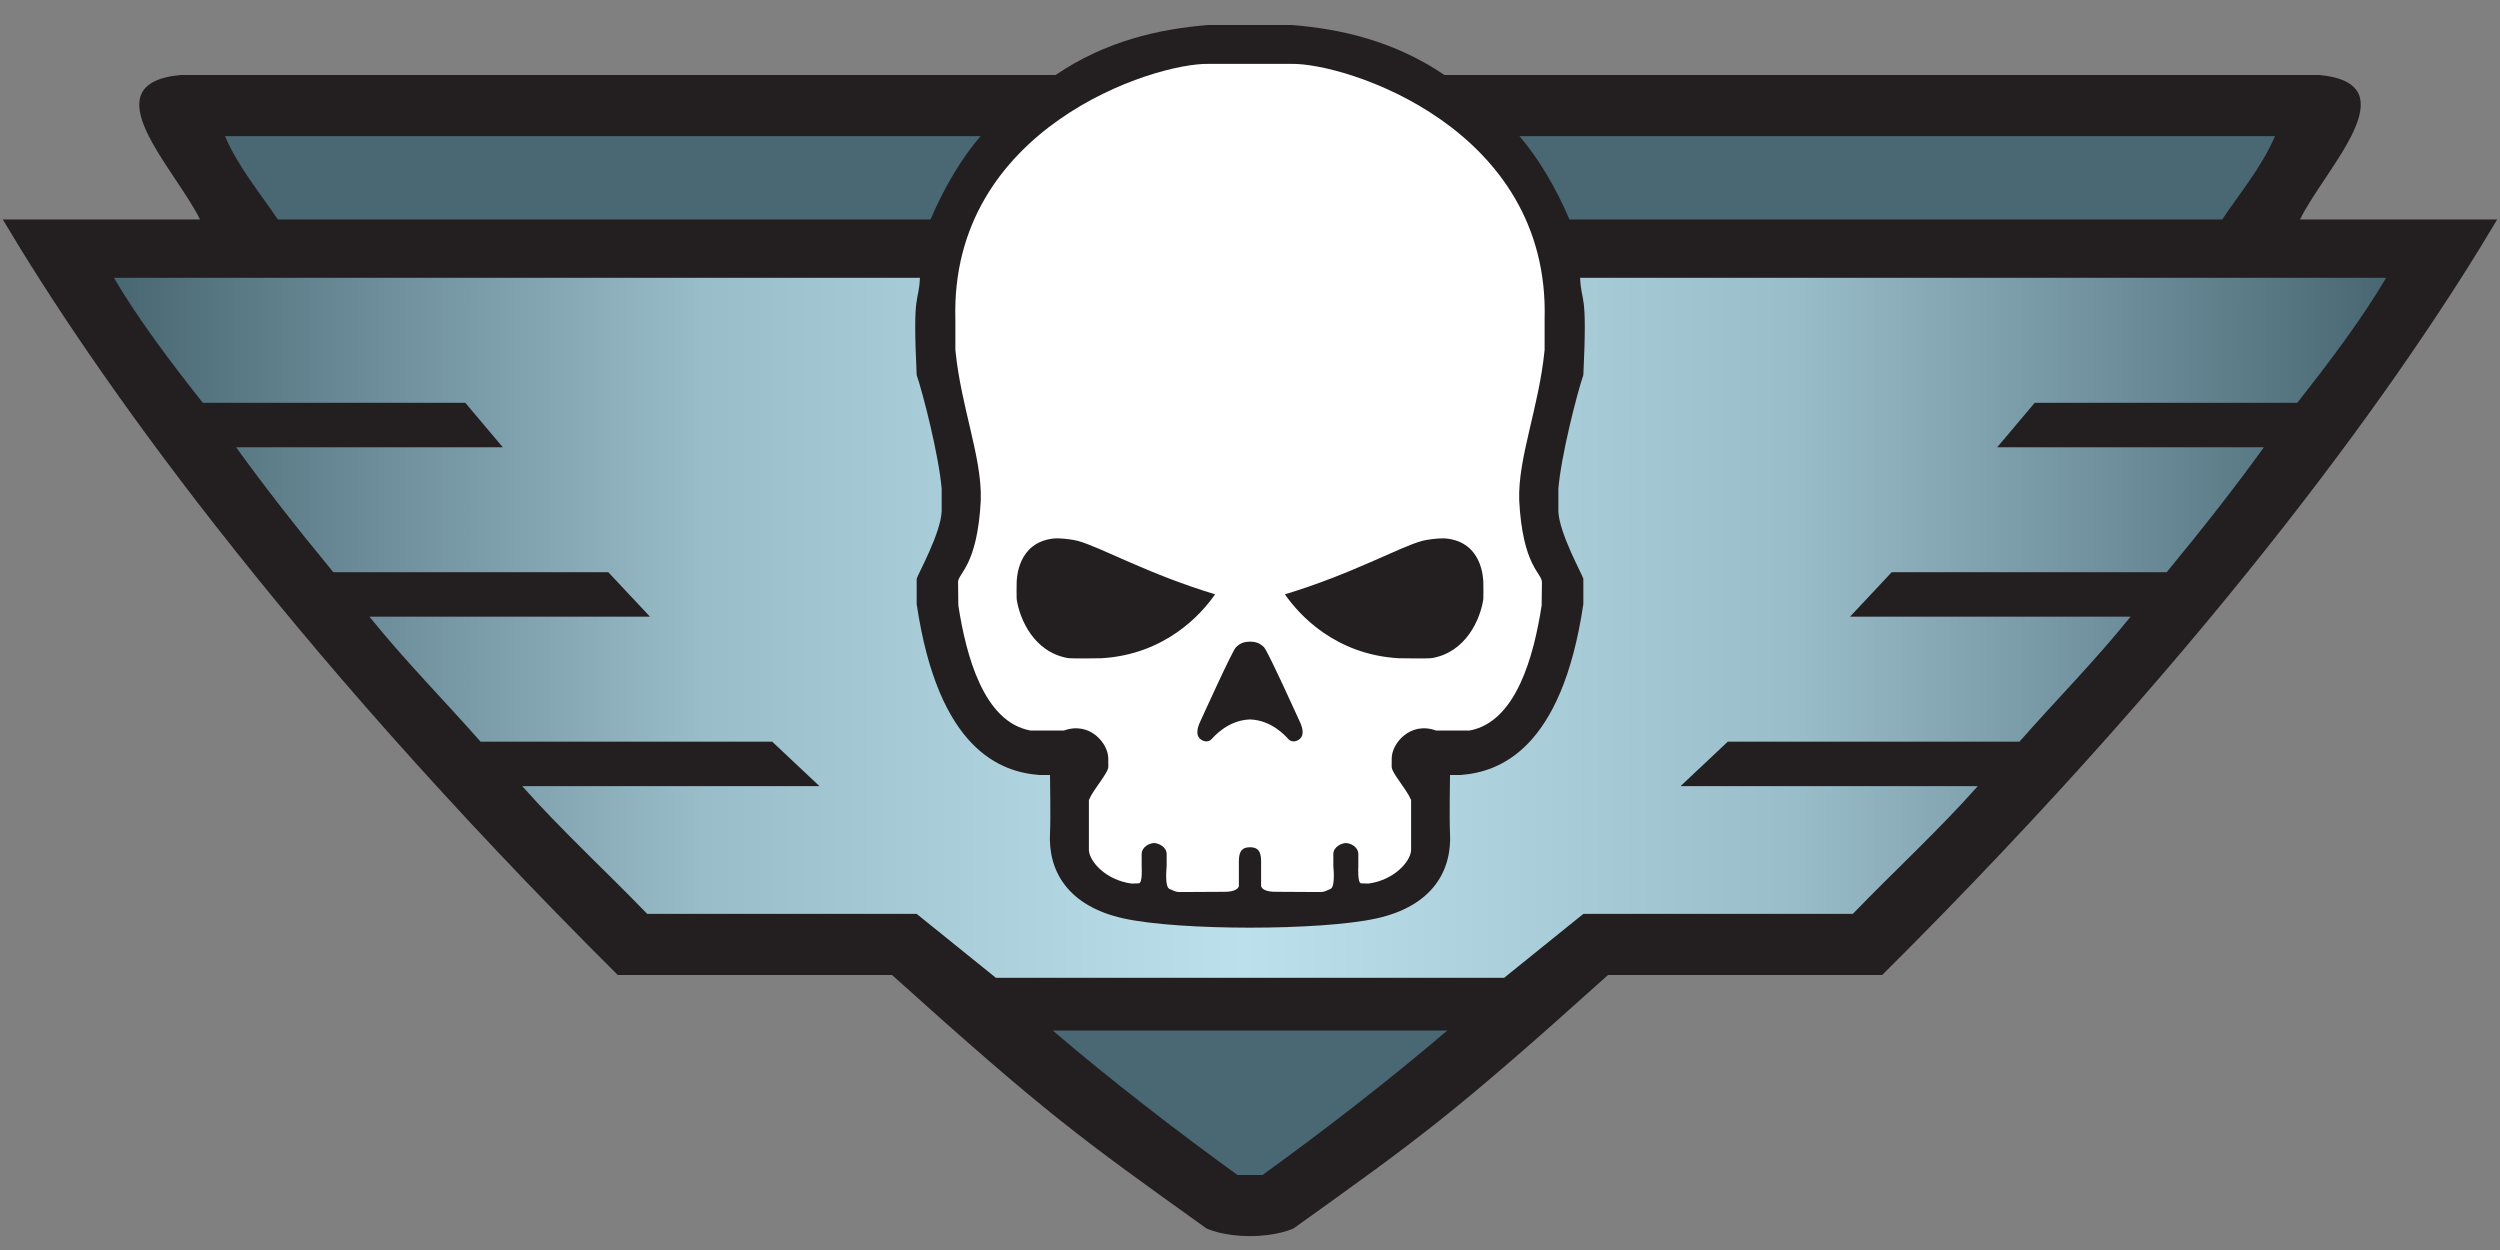 <?xml version="1.0" encoding="UTF-8" standalone="no"?>
<!-- Created with Inkscape (http://www.inkscape.org/) -->

<svg
   width="238.125mm"
   height="119.062mm"
   viewBox="0 0 238.125 119.062"
   version="1.1"
   id="svg1"
   xml:space="preserve"
   inkscape:version="1.3.2 (091e20e, 2023-11-25, custom)"
   sodipodi:docname="U.svg"
   xmlns:inkscape="http://www.inkscape.org/namespaces/inkscape"
   xmlns:sodipodi="http://sodipodi.sourceforge.net/DTD/sodipodi-0.dtd"
   xmlns:xlink="http://www.w3.org/1999/xlink"
   xmlns="http://www.w3.org/2000/svg"
   xmlns:svg="http://www.w3.org/2000/svg"><rect x="0" y="0" width="238.125" height="119.062" fill="#808080" stroke="none"/><sodipodi:namedview
     id="namedview1"
     pagecolor="#505050"
     bordercolor="#ffffff"
     borderopacity="1"
     inkscape:showpageshadow="0"
     inkscape:pageopacity="0"
     inkscape:pagecheckerboard="1"
     inkscape:deskcolor="#505050"
     inkscape:document-units="px"
     showguides="false"
     inkscape:zoom="1.3636467"
     inkscape:cx="456.12987"
     inkscape:cy="197.63183"
     inkscape:window-width="1920"
     inkscape:window-height="1010"
     inkscape:window-x="-6"
     inkscape:window-y="-6"
     inkscape:window-maximized="1"
     inkscape:current-layer="layer1"><sodipodi:guide
       position="121.382,120.476"
       orientation="0,-1"
       id="guide27"
       inkscape:locked="false" /></sodipodi:namedview><defs
     id="defs1"><linearGradient
       id="linearGradient29"
       inkscape:collect="always"><stop
         style="stop-color:#486773;stop-opacity:1;"
         offset="0"
         id="stop29" /><stop
         style="stop-color:#9abdca;stop-opacity:1;"
         offset="0.26"
         id="stop32" /><stop
         style="stop-color:#bce0ec;stop-opacity:1;"
         offset="0.497"
         id="stop30" /><stop
         style="stop-color:#9abdca;stop-opacity:1;"
         offset="0.74"
         id="stop33" /><stop
         style="stop-color:#486773;stop-opacity:1;"
         offset="1"
         id="stop31" /></linearGradient><linearGradient
       inkscape:collect="always"
       xlink:href="#linearGradient29"
       id="linearGradient30"
       x1="-3.08"
       y1="148.765"
       x2="213.349"
       y2="148.765"
       gradientUnits="userSpaceOnUse"
       spreadMethod="reflect" /></defs><g
     inkscape:label="Layer 1"
     inkscape:groupmode="layer"
     id="layer1"
     transform="translate(13.928,-88.969)"
     style="display:inline"><path
       style="display:inline;opacity:1;fill:#231f20;fill-opacity:1;stroke:none;stroke-width:0.845;stroke-dasharray:none"
       d="M 100.983,205.975 C 88.942,197.35 85.845,195.167 71.036,181.838 H 44.916 C 12.503,149.584 -5.264,124.032 -13.664,109.871 H 5.122 C 2.737,105.003 -5.471,96.943 3.27,96.112 l 83.344,7e-5 C 91.376,92.88 96.476,91.72 101.166,91.35 l 3.969,-2e-6 3.969,-10e-7 c 4.69,0.37 9.79,1.53 14.552,4.763 l 83.344,-6.9e-5 c 8.741,0.831 0.533,8.89 -1.852,13.758 h 18.785 c -8.4,14.161 -26.166,39.713 -58.58,71.967 h -26.119 c -14.809,13.329 -17.907,15.513 -29.947,24.137 -5.9e-4,4.2e-4 -1.499,0.734 -4.152,0.734 -2.653,2e-5 -4.151,-0.733 -4.152,-0.734 z"
       id="path16"
       inkscape:label="Background"
       sodipodi:nodetypes="scccccccccccccccscs" /><g
       id="g28"
       inkscape:label="Center"
       style="display:inline"><path
         id="path17"
         style="display:inline;fill:#ffffff;fill-opacity:1;stroke:none;stroke-width:0.845"
         inkscape:label="Skull"
         d="M 101.166,95.054 C 96.007,94.966 76.547,101.121 77.072,119.396 v 2.91 c 0.547,5.519 2.553,10.247 2.42,14.325 -0.326,6.285 -2.175,6.925 -2.164,7.794 l 0.026,2.215 c 0.733,4.719 2.392,11.102 6.878,11.913 h 3.175 c 2.478,-0.899 4.221,1.234 4.229,2.646 l 0.005,0.794 c 0.003,0.607 -1.391,2.092 -1.852,3.175 v 2.377 2.386 c 0.038,1.064 1.567,2.85 4.051,3.197 l 0.711,-0.022 c 0.36,-0.022 0.268,-1.594 0.265,-1.587 v -1.191 c 0,-0.718 0.78,-1.058 1.183,-1.058 0.38,0 1.199,0.339 1.198,1.058 l -0.002,1.191 c 0,0 -0.209,1.913 0.266,2.117 0.328,0.141 0.601,0.3 0.924,0.299 l 4.357,-0.023 c 0.694,-0.004 1.236,-0.173 1.333,-0.54 v -2.381 c 0,-0.997 0.354,-1.323 1.059,-1.323 0.705,0 1.058,0.326 1.058,1.323 v 2.381 c 0.097,0.367 0.64,0.536 1.334,0.54 l 4.357,0.023 c 0.324,0.002 0.596,-0.158 0.924,-0.299 0.475,-0.204 0.267,-2.117 0.267,-2.117 l -0.002,-1.191 c -0.001,-0.719 0.818,-1.058 1.198,-1.058 0.403,0 1.183,0.34 1.183,1.058 v 1.191 c -0.003,-0.006 -0.095,1.566 0.265,1.587 l 0.711,0.022 c 2.484,-0.347 4.014,-2.133 4.051,-3.197 v -2.386 -2.377 c -0.461,-1.083 -1.855,-2.568 -1.852,-3.175 l 0.004,-0.794 c 0.008,-1.411 1.751,-3.545 4.229,-2.646 h 3.175 c 4.486,-0.811 6.146,-7.195 6.878,-11.913 l 0.026,-2.215 c 0.01,-0.869 -1.839,-1.509 -2.164,-7.794 -0.133,-4.077 1.873,-8.806 2.42,-14.325 v -2.91 c 0.525,-18.275 -18.935,-24.43 -24.094,-24.342 h -3.969 z m 22.402,45.193 c 0.085,9.1e-4 0.161,0.004 0.227,0.011 3.508,0.348 3.543,3.878 3.563,4.141 0.008,0.106 0.021,1.495 0.002,1.624 -0.278,1.92 -1.645,5.069 -4.895,5.629 -0.342,0.059 -3.137,0.016 -3.174,0.014 -6.019,-0.351 -9.474,-4.117 -10.829,-6.089 6.456,-1.957 10.907,-4.506 13.084,-5.093 0.449,-0.121 1.429,-0.244 2.022,-0.237 z m -36.592,0.005 c 0.587,0.024 1.362,0.129 1.747,0.233 2.177,0.587 6.628,3.135 13.084,5.093 -1.356,1.972 -4.81,5.738 -10.829,6.089 -0.037,0.002 -2.832,0.045 -3.174,-0.014 -3.249,-0.56 -4.617,-3.709 -4.895,-5.629 -0.019,-0.129 -0.006,-1.518 0.002,-1.624 0.02,-0.263 0.054,-3.793 3.563,-4.141 0.132,-0.013 0.307,-0.014 0.502,-0.006 z m 18.159,9.836 c 0.627,0 0.985,0.187 1.338,0.534 0.353,0.348 3.156,6.555 3.428,7.137 0.272,0.582 0.388,1.252 -0.017,1.589 -0.405,0.338 -0.843,0.292 -1.091,0.024 -0.205,-0.221 -1.559,-1.813 -3.659,-1.876 -2.1,0.063 -3.454,1.655 -3.659,1.876 -0.248,0.268 -0.686,0.313 -1.091,-0.024 -0.405,-0.338 -0.288,-1.007 -0.017,-1.589 0.272,-0.582 3.074,-6.789 3.428,-7.137 0.353,-0.348 0.712,-0.534 1.338,-0.534 z" /><g
         id="g27"
         inkscape:label="Wings"
         style="display:inline"><path
           style="display:inline;opacity:1;fill:#496873;fill-opacity:1;stroke:none;stroke-width:0.845"
           d="m 106.325,200.887 c 5.958,-4.306 12.189,-9.137 17.595,-13.758 H 86.349 c 5.406,4.622 11.637,9.452 17.595,13.758 z"
           id="path27"
           sodipodi:nodetypes="ccccc"
           inkscape:label="Bottom" /><path
           style="display:inline;opacity:1;fill:url(#linearGradient30);stroke:none;stroke-width:0.845"
           d="m 129.344,182.102 7.541,-6.085 h 25.665 c 3.832,-3.969 8.353,-8.146 11.906,-12.171 h -28.31 l 4.498,-4.233 h 27.781 c 3.475,-3.951 7.192,-7.693 10.583,-11.906 h -26.723 l 3.969,-4.233 h 26.194 c 3.491,-4.242 6.59,-8.188 9.26,-11.906 h -25.4 l 3.572,-4.233 h 25.003 c 3.288,-4.154 6.269,-8.165 8.467,-11.906 h -76.773 c 0.116,2.601 0.711,0.945 0.309,9.26 -0.6,1.744 -2.118,7.674 -2.381,10.848 v 2.117 c 0.069,2.089 2.284,6.042 2.381,6.444 v 2.4 c -2.063,13.97 -8.072,16.02 -11.715,16.291 h -0.985 c 0,0 -0.072,4.181 0,5.556 0.187,3.556 -1.668,6.929 -7.02,8.107 -5.316,1.171 -18.751,1.169 -24.061,0 -5.351,-1.179 -7.206,-4.551 -7.02,-8.107 0.072,-1.375 0,-5.556 0,-5.556 h -0.985 c -3.643,-0.271 -9.652,-2.321 -11.715,-16.291 v -2.4 c 0.098,-0.403 2.312,-4.355 2.381,-6.444 v -2.117 c -0.263,-3.174 -1.782,-9.104 -2.381,-10.848 -0.402,-8.316 0.193,-6.659 0.309,-9.26 H -3.08 c 2.197,3.741 5.179,7.752 8.467,11.906 H 30.39 l 3.572,4.233 H 8.561 c 2.67,3.718 5.769,7.664 9.26,11.906 h 26.194 l 3.969,4.233 H 21.261 c 3.391,4.214 7.109,7.955 10.583,11.906 h 27.781 l 4.498,4.233 H 35.814 c 3.553,4.024 8.075,8.202 11.906,12.171 h 25.665 l 7.541,6.085 z"
           id="path26"
           sodipodi:nodetypes="ccccccccccccccccccccccccssssccccccccccccccccccccccccc"
           inkscape:label="Middle" /><path
           id="path18-9"
           style="display:inline;opacity:1;fill:#496873;fill-opacity:1;stroke:none;stroke-width:0.845"
           d="m 202.766,101.933 c -1.263,2.968 -3.447,5.555 -5.027,7.938 h -62.177 c -1.32,-3.101 -2.969,-5.84 -4.763,-7.938 z m -195.263,0 c 1.263,2.968 3.447,5.555 5.027,7.938 h 62.177 c 1.32,-3.101 2.969,-5.84 4.763,-7.938 z"
           inkscape:label="Top" /></g></g></g></svg>
